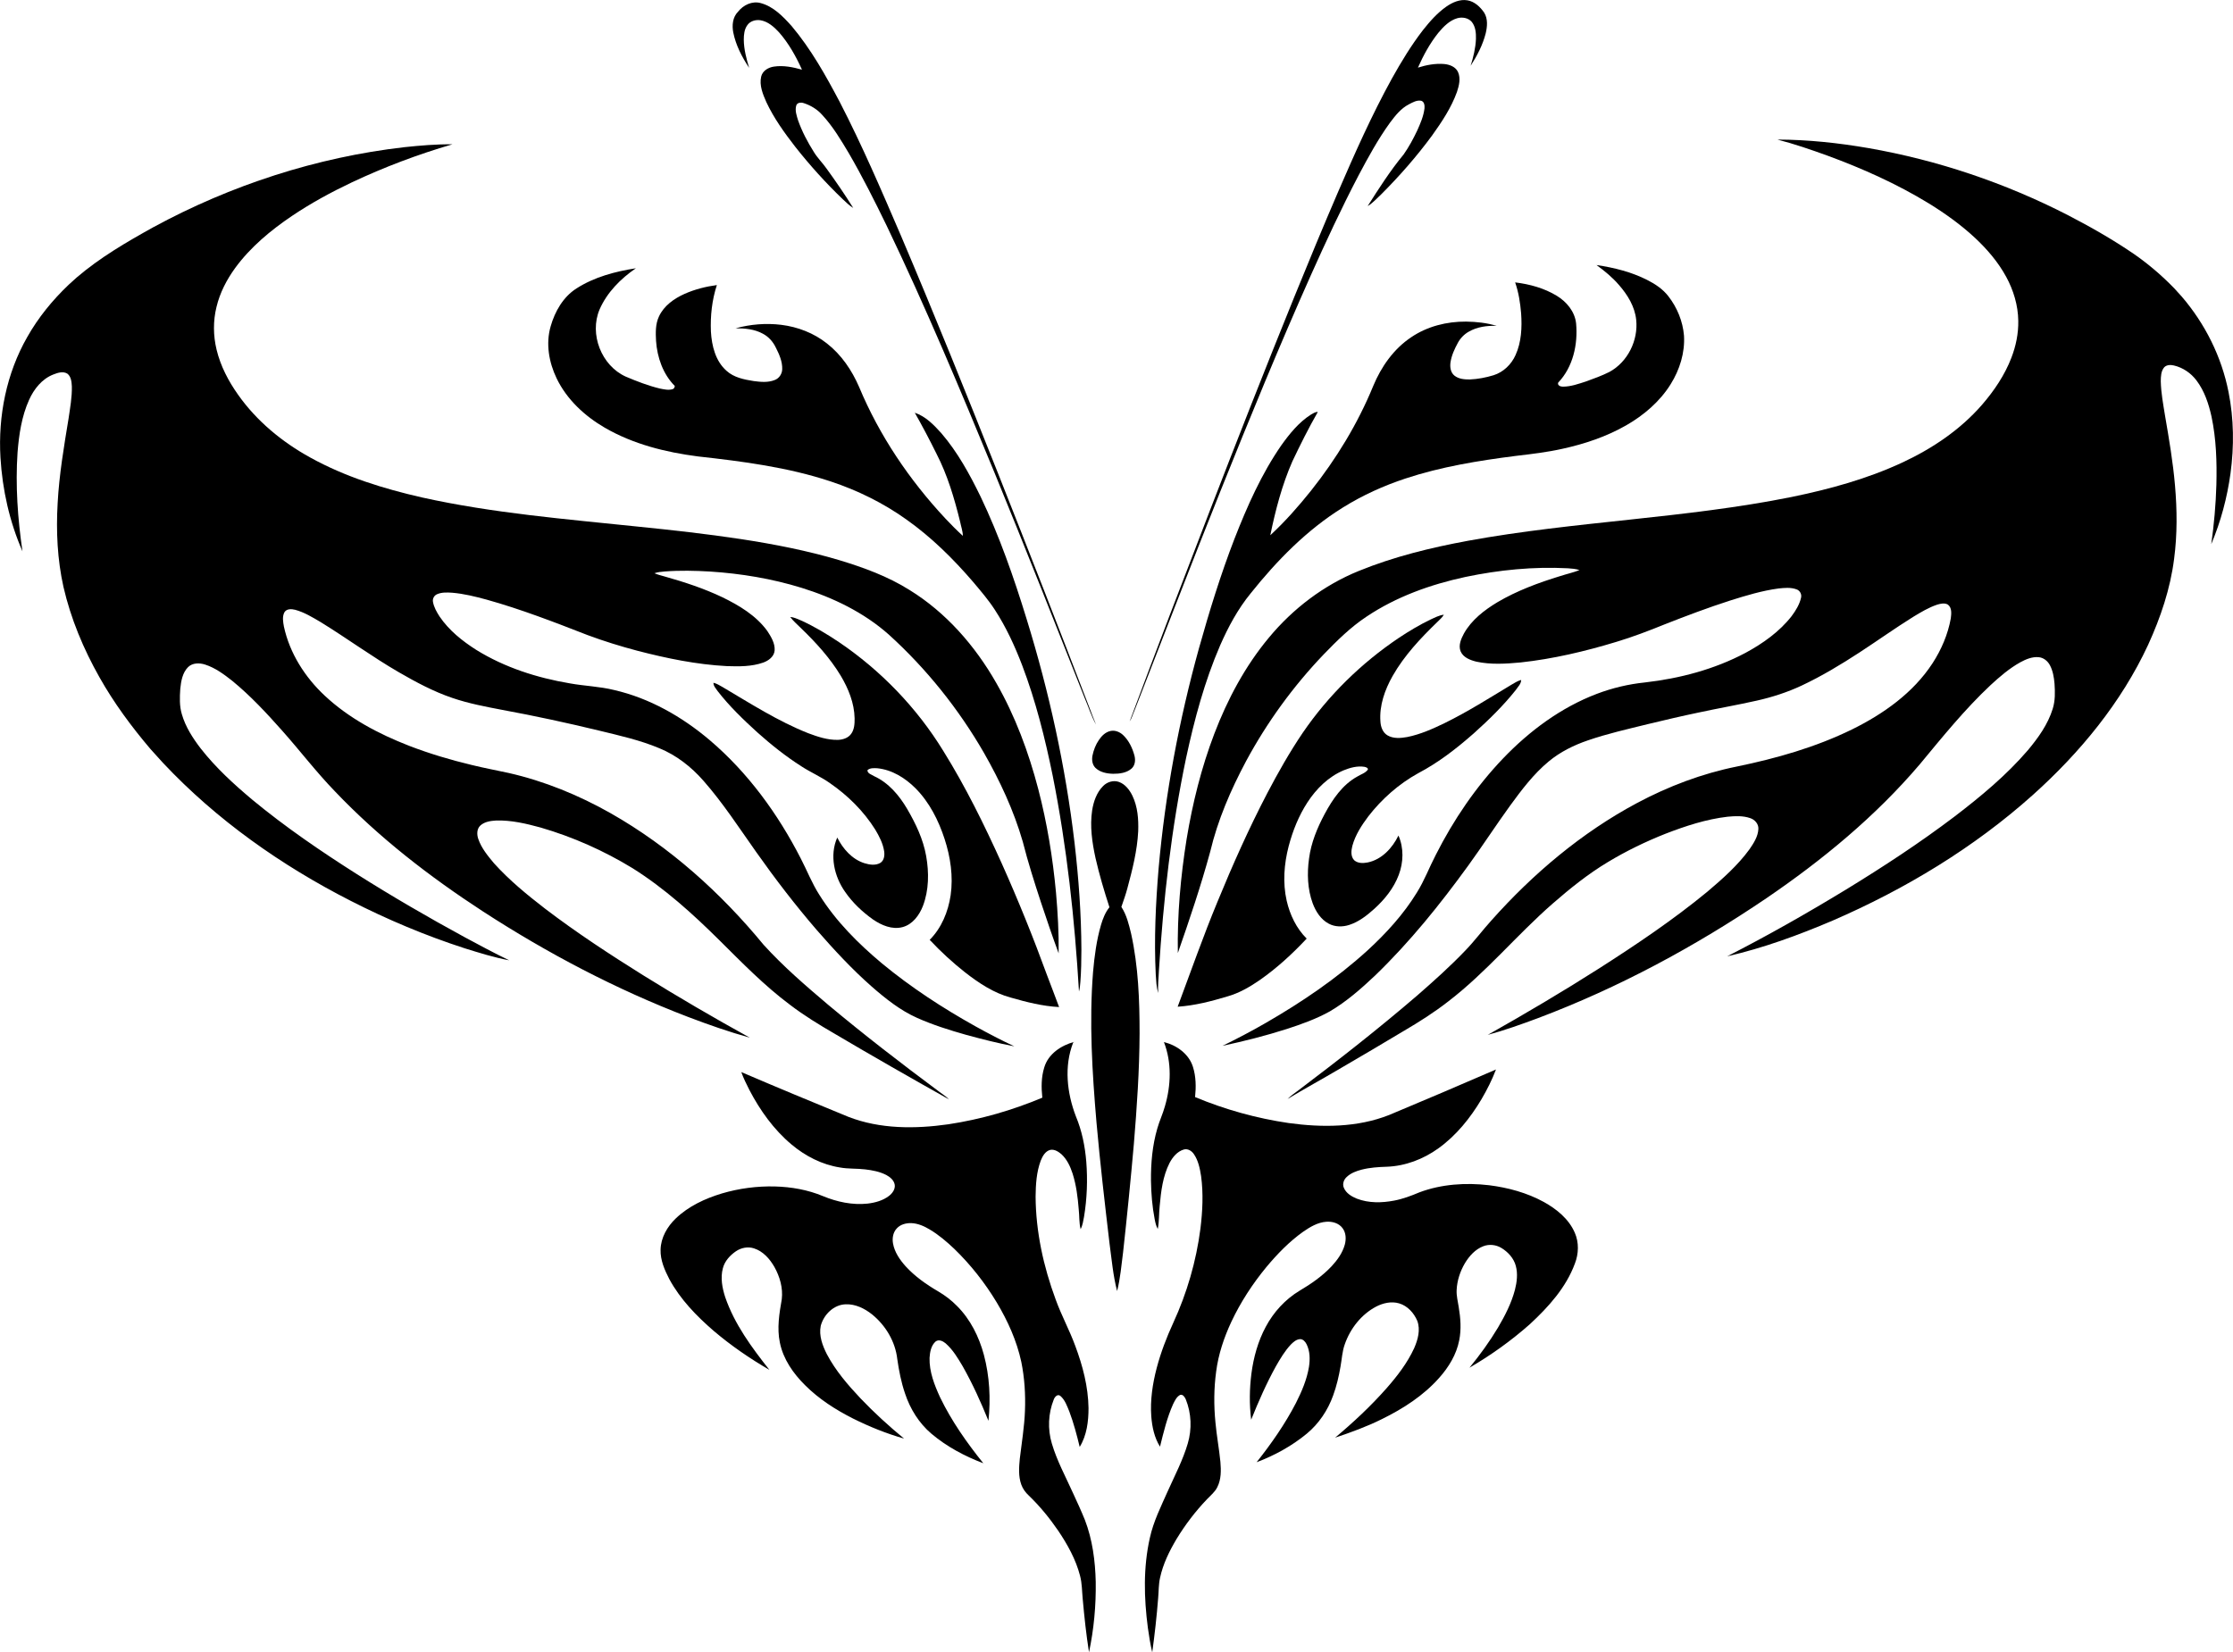 <?xml version="1.0" encoding="utf-8"?>
<!DOCTYPE svg PUBLIC "-//W3C//DTD SVG 1.1//EN" "http://www.w3.org/Graphics/SVG/1.1/DTD/svg11.dtd">
<svg version="1.1" id="Layer_1" xmlns="http://www.w3.org/2000/svg" xmlns:xlink="http://www.w3.org/1999/xlink" x="0px" y="0px"
	 viewBox="-250.587 403.519 2368.962 1753.404" enable-background="new -250.587 403.519 2368.962 1753.404"
	 xml:space="preserve">
<g id="_x23_fefefeff">
</g>
<g id="_x23_000000ff">
	<path d="M-177.682,705.619l8.379-7.582c24.762-21.222,53.076-37.7,81.488-53.472
		c82.315-44.644,173.037-74.171,266.133-84.861c16.938-1.76,33.949-3.276,50.992-3.027
		c-36.476,10.648-72.137,24.118-106.517,40.3c-21.964,10.409-43.389,22.055-63.572,35.64
		c-22.618,15.275-44.029,33.047-60.249,55.183c-9.061,12.461-16.307,26.437-19.89,41.48
		c-3.663,14.819-3.49,30.496,0.103,45.316c4.163,17.313,12.559,33.357,22.819,47.809
		c19.663,27.899,46.613,50.108,76.385,66.525c37.028,20.56,77.858,33.189,118.993,42.534
		c75.185,16.672,152.11,22.855,228.549,30.853c36.7,3.729,73.385,7.768,109.859,13.319
		c34.947,5.369,69.762,12.126,103.681,22.201c25.959,7.851,51.765,17.231,74.835,31.756
		c38.794,23.912,69.563,59.239,92.003,98.612c20.143,35.166,34.324,73.474,44.563,112.613
		c9.388,36.038,15.421,72.913,18.846,109.977c1.864,21.389,3.086,42.86,2.793,64.34
		c-6.616-17.817-12.662-35.84-18.687-53.854c-7.046-21.393-13.86-42.888-19.405-64.722
		c-9.534-32.965-24.127-64.293-41.093-94.039c-26.915-46.732-61.037-89.356-100.986-125.588
		c-26.515-23.533-59.076-39.261-92.737-49.691c-31.411-9.688-64.049-15.097-96.822-17.214
		c-16.024-0.941-32.133-1.334-48.161-0.074c-3.69,0.304-7.424,0.649-10.947,1.882
		c3.493,1.52,7.223,2.392,10.873,3.445c20.84,5.875,41.522,12.649,61.1,21.973
		c17.951,8.733,35.867,19.426,47.791,35.851c4.007,6.112,8.237,12.992,7.773,20.587
		c-0.475,6.539-6.406,10.909-12.122,12.939c-12.351,4.34-25.689,4.177-38.595,3.745
		c-32.094-1.679-63.719-8.22-94.76-16.262c-17.909-4.738-35.641-10.204-52.996-16.67
		c-35.273-13.746-70.654-27.448-107.159-37.639c-11.952-3.237-24.05-6.248-36.416-7.304
		c-5.28-0.306-10.857-0.641-15.827,1.483c-3.326,1.243-5.284,4.876-4.578,8.324
		c1.015,5.622,3.941,10.689,6.99,15.429c9.942,14.713,24.112,26.004,38.975,35.454
		c30.107,18.664,64.442,29.631,99.23,35.494c15.612,2.825,31.592,3.24,47.033,7.069
		c37.616,8.645,71.984,28.308,101.268,53.111c40.575,34.465,72.428,78.307,96.614,125.526
		c6.72,12.895,11.956,26.566,19.861,38.833c17.496,27.918,41.051,51.473,66.196,72.523
		c30.868,25.541,64.564,47.485,99.514,66.985c13.461,7.482,27.131,14.586,41.071,21.137
		c-17.281-3.284-34.34-7.618-51.299-12.245c-17.683-5.01-35.285-10.526-52.064-18.053
		c-17.812-7.969-33.199-20.262-47.799-32.998c-21.086-18.547-40.183-39.203-58.626-60.343
		c-22.7-26.351-43.899-53.98-63.955-82.387c-18.195-25.68-35.341-52.243-56.171-75.917
		c-12.862-14.66-28.607-27.007-46.745-34.411c-20.366-8.571-42.016-13.389-63.414-18.599
		c-34.117-8.251-68.43-15.691-102.946-22.044c-17.918-3.422-35.923-6.805-53.215-12.723
		c-19.953-6.773-38.612-16.766-56.799-27.295c-28.411-16.477-54.915-35.959-82.872-53.17
		c-8.632-5.082-17.349-10.424-27.093-13.083c-3.929-0.989-9.234-1.247-11.499,2.867
		c-2.292,4.65-1.282,10.075-0.414,14.967c6.134,28.328,22.392,53.806,43.459,73.435
		c25.568,23.917,57.04,40.483,89.459,53.103c21.603,8.328,43.844,14.932,66.351,20.324
		c12.973,3.203,26.121,5.615,39.175,8.475c38.041,8.638,74.477,23.611,108.38,42.818
		c62.402,35.469,116.608,84.235,162.091,139.519c20.924,23.063,44.589,43.416,68.309,63.517
		c38.284,32.007,77.796,62.51,117.849,92.269c3.525,2.717,7.374,5.034,10.491,8.255
		c-40.708-22.867-81.268-46.004-121.464-69.766c-16.238-9.419-32.287-19.24-47.23-30.641
		c-27.138-20.271-50.817-44.604-74.791-68.4c-28.355-28.099-58.199-55.146-92.089-76.456
		c-30.464-18.597-63.391-33.253-97.669-43.218c-15.352-4.193-31.137-7.94-47.162-7.451
		c-5.866,0.359-12.252,1.215-16.769,5.33c-3.907,3.671-3.794,9.638-2.146,14.35
		c3.377,9.783,10.124,17.879,16.664,25.717c16.167,17.94,34.919,33.312,54.001,48.034
		c33.474,25.529,68.719,48.62,104.409,70.904c37.046,23.039,74.754,45.02,112.953,66.099
		c-22.235-6.165-44.033-13.83-65.6-22.042c-76.314-29.218-148.992-67.472-217.509-111.919
		c-56.619-36.858-110.507-78.508-157.159-127.556c-19.734-20.391-36.942-43.013-55.786-64.195
		c-16.583-18.683-33.669-37.087-53.027-52.949c-8.774-6.909-17.997-13.762-28.748-17.237
		c-5.957-1.919-13.238-2.006-18.035,2.605c-6.035,6.014-7.505,14.911-8.343,23.046
		c-0.606,9.032-0.978,18.323,1.685,27.094c3.896,13.441,11.626,25.381,20.075,36.387
		c15.887,20.298,35.001,37.783,54.693,54.313c34.948,28.902,72.468,54.52,110.725,78.823
		c37.522,23.728,75.934,46.056,114.942,67.253c15.486,8.32,30.978,16.675,46.831,24.299
		c-16.118-3.027-31.809-7.952-47.454-12.825c-41.496-13.455-81.818-30.441-120.667-50.27
		c-73.627-37.53-142.276-85.863-198.989-146.224l-13.487-14.904c-20.181-23.762-38.805-48.947-54.106-76.154
		c-16.98-30.03-30.445-62.243-38.196-95.919c-6.479-29.068-7.876-59.092-6.155-88.77
		c1.609-30.264,6.699-60.184,11.616-90.043c1.635-11.204,3.683-22.444,3.457-33.811
		c-0.274-4.729-0.675-10.314-4.628-13.52c-4.637-2.993-10.413-1.029-15.093,0.819
		c-12.05,4.673-20.51,15.459-25.671,26.939c-7.868,17.505-10.719,36.755-12.219,55.739
		c-2.357,35.041,0.147,70.268,5.226,104.972c-13.741-31.384-21.312-65.37-23.354-99.519
		c-2.604-44.145,6.356-89.356,28.422-127.91C-210.029,740.502-194.865,721.938-177.682,705.619z"/>
	<path d="M527.338,438.029c-1.504-7.594-0.695-16.297,5.037-22.05c5.552-7.128,15.012-11.697,24.035-9.194
		c13.541,3.607,23.694,14.231,32.777,24.312c20.552,24.41,36.202,52.449,51.054,80.561
		c23.907,46.285,44.427,94.191,65,142.023c35.514,83.537,69.451,167.747,102.971,252.105
		c32.77,82.622,65.028,165.438,96.853,248.416c2.323,6.084,4.596,12.187,7.084,18.216
		c-4.979-9.049-8.071-19.023-12.15-28.494c-31.518-79.48-62.806-159.047-95.27-238.142
		c-36.376-88.395-73.378-176.601-114.698-262.815c-12.623-25.976-25.578-51.827-40.091-76.806
		c-8.421-14.12-16.912-28.42-28.116-40.547c-5.258-6.004-12.348-10.337-19.925-12.719
		c-2.772-0.917-6.824-0.595-7.788,2.691c-1.516,5.27,0.49,10.75,2.016,15.79
		c4.178,11.756,10.031,22.873,16.677,33.407c3.833,6.322,9.175,11.509,13.412,17.534
		c9.889,13.655,19.461,27.556,28.376,41.863c-4.09-2.448-7.436-5.907-10.938-9.091
		c-18.07-17.27-34.819-35.898-50.33-55.483c-11.621-14.987-22.854-30.501-30.921-47.746
		c-3.687-8.411-7.618-17.733-5.467-27.07c1.463-6.193,7.647-9.806,13.606-10.613
		c9.979-1.492,20.078,0.577,29.678,3.272c-6.423-14.162-14.081-27.974-24.399-39.69
		c-5.299-5.751-11.684-11.451-19.676-12.756c-5.066-0.77-10.822,0.798-13.858,5.163
		c-3.266,4.439-3.785,10.155-3.796,15.492c0.107,10.207,2.746,20.159,5.689,29.864
		C536.565,464.098,530.067,451.582,527.338,438.029z"/>
	<path d="M333.595,749.802c4.505-15.797,13.275-31.218,27.416-40.212c18.899-12.126,41.012-17.989,62.988-21.396
		c-16.127,11.047-30.625,25.623-38.517,43.743c-11.088,26.124,1.948,59.575,27.822,71.252
		c11.781,4.97,23.76,9.653,36.22,12.647c4.411,0.85,9.118,2.013,13.534,0.619
		c1.53-0.441,1.994-1.94,2.255-3.335c-12.548-12.584-18.685-30.335-19.902-47.805
		c-0.463-8.738-0.732-17.963,3.127-26.068c5.281-11.347,16.076-18.958,27.226-23.924
		c10.824-4.805,22.433-7.73,34.164-9.297c-5.187,15.848-7.007,32.735-6.314,49.357
		c0.883,15.075,4.816,31.314,16.612,41.666c7.884,7.148,18.655,9.229,28.819,10.847
		c7.477,0.989,15.48,1.771,22.62-1.264c4.545-1.848,7.491-6.536,7.599-11.395c0.248-8.101-3.185-15.77-6.775-22.852
		c-2.94-6.214-7.705-11.585-13.833-14.779c-8.799-4.85-19.042-5.736-28.892-5.697
		c15.691-4.3,32.234-5.663,48.399-3.702c17.522,2.149,34.638,8.723,48.517,19.753
		c15.354,11.973,26.548,28.547,34.2,46.303c21.544,51.647,53.392,98.689,91.511,139.53
		c5.964,6.337,12.083,12.533,18.523,18.397c-0.088-5.18-2.005-10.189-2.976-15.271
		c-6.076-24.658-13.33-49.261-25.014-71.919c-7.259-14.713-14.931-29.227-23.012-43.507
		c11.524,3.867,20.261,12.941,28.183,21.754c17.262,20.119,30.074,43.576,41.634,67.304
		c19.9,41.738,35.19,85.49,48.747,129.636c23.952,77.452,41.379,156.979,50.883,237.513
		c4.402,37.771,7.164,75.772,7.298,113.819c-0.055,11.311-0.209,22.631-1.09,33.908
		c-0.342,3.438-0.494,6.921-1.468,10.256c-4.578-76.818-12.84-153.566-27.905-229.081
		c-8.099-39.726-17.981-79.215-32.399-117.16c-7.856-20.485-17.07-40.563-29.065-58.974
		c-6.725-10.368-14.817-19.742-22.743-29.185c-21.156-24.66-44.459-47.714-71.04-66.52
		c-24.454-17.454-51.679-30.877-80.178-40.328c-45.568-15.138-93.432-21.307-140.965-26.575
		c-34.329-4.432-68.747-13.017-98.884-30.521c-21.273-12.389-40.242-29.938-51.003-52.352
		C331.765,788.034,328.255,768.134,333.595,749.802z"/>
	<path d="M1259.128,435.316c7.239-9.14,15.081-18.03,24.678-24.787c6.461-4.485,14.385-8.054,22.421-6.655
		c7.59,1.278,13.55,6.97,17.761,13.099c4.014,6.537,3.302,14.693,1.622,21.837
		c-3.139,12.389-9.148,23.856-16.025,34.543c2.897-9.258,5.257-18.797,5.65-28.526
		c0.162-6.215-0.377-13.01-4.416-18.055c-3.719-4.349-10.095-5.403-15.401-3.919
		c-8.363,2.443-14.671,8.974-20.093,15.472c-8.934,11.201-15.868,23.881-21.625,36.954
		c8.948-2.824,18.425-4.603,27.838-3.829c5.786,0.537,12.144,2.942,14.715,8.586
		c2.94,6.78,1.044,14.417-1.188,21.117c-6.055,16.767-16.055,31.738-26.36,46.148
		c-16.36,22.25-34.618,43.074-54.134,62.596c-4.635,4.208-8.803,9.126-14.229,12.324
		c11.924-18.747,23.942-37.568,38.116-54.723c5.608-7.961,10.243-16.566,14.419-25.349
		c3.399-7.54,6.782-15.308,7.769-23.606c0.283-2.981-0.127-7.1-3.517-8.119
		c-4.637-0.862-9.02,1.702-12.975,3.77c-8.5,4.333-14.491,12.021-20.102,19.486
		c-12.829,17.746-23.307,37.033-33.545,56.346c-18.111,34.637-34.537,70.123-50.526,105.779
		c-33.593,75.324-64.886,151.655-95.546,228.209c-31.165,77.739-61.079,155.952-91.612,233.928
		c-1.72,3.688-2.634,7.805-4.967,11.144c27.749-74.54,56.213-148.81,84.817-223.031
		c29.339-75.912,59.102-151.654,89.691-227.079c15.284-37.568,30.777-75.068,46.831-112.322
		c17.541-40.514,35.467-80.958,56.805-119.661C1235.955,469.113,1246.588,451.533,1259.128,435.316z"/>
	<path d="M510.886,1137.06c-1.843-2.796-4.655-5.457-4.577-9.022c3.529,0.785,6.563,2.841,9.698,4.562
		c29.607,17.471,58.731,36.256,90.82,48.958c10.084,3.795,20.634,7.317,31.542,7.075
		c5.199-0.187,10.772-1.912,13.964-6.284c3.499-4.718,3.77-10.856,3.726-16.508
		c-0.297-16.171-6.572-31.6-14.752-45.318c-11.224-18.543-25.886-34.73-41.428-49.729
		c-4.055-4.153-8.607-7.842-12.113-12.506c3.894,0.145,7.405,1.998,10.952,3.414
		c14.287,6.398,27.737,14.51,40.733,23.209c44.411,30.09,82.501,69.542,110.584,115.284
		c23.695,38.047,43.511,78.365,61.949,119.187c17.564,39.171,33.652,79.005,48.355,119.337
		c4.187,11.154,8.539,22.253,12.654,33.447c-17.492-0.908-34.607-5.246-51.371-10.075
		c-18.032-4.829-33.823-15.423-48.395-26.741c-13.343-10.542-25.915-22.08-37.522-34.503
		c12.566-12.612,19.607-29.854,22.218-47.268c2.884-20.048-0.164-40.555-6.381-59.69
		c-6.453-19.799-16.094-38.992-30.884-53.89c-10.909-10.938-24.999-19.726-40.647-21.25
		c-3.469-0.138-7.601-0.485-10.333,2.054c-0.159,3.61,4.601,4.697,7.115,6.387
		c15.325,7.009,26.547,20.348,34.947,34.594c9.097,15.626,17.109,32.26,20.242,50.208
		c3.084,17.507,2.943,36.084-3.438,52.864c-3.833,9.848-10.91,19.584-21.575,22.464
		c-11.086,2.966-22.425-1.933-31.454-8.126c-11.273-8.046-21.545-17.713-29.45-29.131
		c-11.62-16.418-16.817-38.837-8.423-57.788c6.007,11.989,15.725,23.114,28.858,27.239
		c5.376,1.649,11.698,2.658,16.816-0.315c4.092-2.557,4.727-7.906,4.096-12.284
		c-1.235-8.31-5.195-15.92-9.448-23.049c-12.283-19.594-29.063-36.184-48.041-49.287
		c-9.64-6.867-20.609-11.492-30.481-17.975c-16.523-10.538-31.904-22.796-46.503-35.844
		C537.979,1167.163,523.327,1153.044,510.886,1137.06z"/>
	<path d="M1108.696,876.128c8.798-12.305,18.558-24.441,31.45-32.655c2.272-1.126,4.607-3.091,7.295-2.758
		c-9.772,17.056-18.559,34.664-26.985,52.418c-10.977,25.039-17.905,51.646-23.401,78.36
		c15.691-14.524,29.883-30.616,43.219-47.31c26.842-33.812,49.557-71.052,65.954-111.042
		c8.46-20.428,21.755-39.418,40.362-51.793c17.016-11.555,37.792-16.734,58.224-16.571
		c10.88,0.175,21.89,1.298,32.32,4.537c-10.141-0.372-20.681,1.021-29.577,6.185
		c-4.874,2.766-8.87,6.92-11.528,11.822c-3.534,6.542-6.759,13.44-7.824,20.863
		c-0.677,4.915,0.102,10.589,4.184,13.908c4.56,3.668,10.724,4.146,16.363,4.087
		c8.52-0.347,16.972-2.006,25.137-4.473c10.458-3.287,18.96-11.493,23.364-21.44
		c6.252-13.763,6.92-29.298,5.9-44.167c-0.938-11.141-2.638-22.334-6.351-32.92
		c15.405,1.866,30.82,6.083,44.15,14.196c10.466,6.349,19.198,16.803,20.52,29.308
		c2.04,22.255-3.241,46.36-19.04,62.896c-0.964,3.003,2.687,4.325,5.099,4.233
		c8.419-0.012,16.487-2.944,24.41-5.501c8.408-3.064,16.87-6.082,24.881-10.122
		c19.429-10.542,30.715-33.527,28.391-55.35c-1.435-13.941-9.083-26.401-18.131-36.757
		c-6.991-8.158-15.308-15.008-23.956-21.316c18.484,2.721,36.904,7.293,53.65,15.768
		c8.577,4.322,16.815,9.774,22.703,17.502c9.227,11.88,15.183,26.465,16.443,41.494
		c1.159,18.211-4.556,36.397-14.165,51.741c-11.452,18.374-28.377,32.801-47.023,43.524
		c-20.955,12.031-44.111,19.782-67.646,24.937c-16.427,3.711-33.18,5.615-49.882,7.607
		c-39.417,5.028-78.91,11.447-116.731,23.946c-23.18,7.665-45.583,17.797-66.307,30.724
		c-38.238,23.693-70.102,56.277-98.022,91.253c-13.519,16.537-23.698,35.513-32.261,55.008
		c-16.549,38.241-27.34,78.688-36.115,119.334c-15.636,74.571-24.21,150.478-28.916,226.472
		c-0.251,7.726-1.338,15.466-0.619,23.177c-2.189-6.368-2.182-13.171-2.714-19.81
		c-1.853-37.488-0.063-75.064,3.041-112.439c6.987-79.003,21.668-157.281,42.849-233.699
		c11.021-39.253,23.021-78.273,37.741-116.315C1072.597,940.651,1087.651,906.569,1108.696,876.128z"/>
	<path d="M915.145,1188.858c2.948-4.448,7.12-8.601,12.541-9.69c4.821-0.991,9.778,1.118,13.26,4.414
		c6.157,5.865,9.895,13.811,12.046,21.94c1.165,4.596,0.679,10.08-3,13.451
		c-5.313,4.74-12.801,5.691-19.645,5.654c-6.661-0.163-13.865-1.506-18.815-6.305
		c-3.358-3.353-4.014-8.519-3.124-13.006C909.617,1199.486,911.763,1193.794,915.145,1188.858z"/>
	<path d="M544.391,1560.083c-3.125-6.181-6.206-12.402-8.55-18.926c37.783,16.222,75.767,31.951,113.792,47.577
		c33.583,12.982,70.638,12.856,105.828,7.837c34.255-5.158,67.808-14.833,99.734-28.242
		c-1.152-10.677-1.176-21.702,2.045-32.048c4.224-14.409,17.965-23.473,31.842-27.169l-1.131,0.673
		c-9.821,25.139-6.648,53.624,2.866,78.354c6.375,15.271,9.684,31.67,11.022,48.127
		c1.518,19.531,0.802,39.263-2.414,58.6c-0.905,4.38-1.404,8.985-3.614,12.967
		c-1.703-6.875-1.182-14.063-1.994-21.056c-1.015-12.851-2.608-25.759-6.547-38.069
		c-2.431-7.47-5.884-14.892-11.709-20.302c-3.239-2.774-7.371-5.522-11.837-4.69
		c-5.381,1.282-8.292,6.694-10.206,11.434c-4.528,12.136-5.304,25.272-5.449,38.108
		c0.233,37.337,8.368,74.36,21.308,109.286c6.051,16.777,14.677,32.478,20.793,49.237
		c7.884,21.052,13.695,43.212,14.04,65.814c0.021,14.182-1.797,29.058-9.356,41.361
		c-3.051-12.641-6.365-25.246-10.947-37.432c-2.472-5.936-4.614-12.535-9.668-16.795
		c-3.045-2.262-5.947,1.282-6.909,3.946c-5.918,14.742-6.59,31.467-2.018,46.683
		c5.444,18.46,14.757,35.428,22.62,52.925c4.288,9.269,8.561,18.566,12.406,28.046
		c8.067,20.941,11.005,43.503,11.526,65.837c0.372,25.046-1.944,50.177-7.139,74.69
		c-2.945-18.738-4.984-37.609-6.661-56.497c-0.826-8.275-0.661-16.692-2.856-24.766
		c-4.442-17.248-13.235-33.001-23.101-47.689c-9.212-13.458-19.594-26.168-31.363-37.474
		c-3.438-3.174-6.246-7.066-7.831-11.471c-3.212-8.84-2.485-18.44-1.589-27.613
		c1.991-16.921,4.857-33.769,5.468-50.83c0.666-17.327-0.438-34.777-3.88-51.785
		c-4.796-22.364-14.341-43.464-26.024-63.035c-12.527-20.803-27.658-40.072-45.109-56.971
		c-8.066-7.631-16.566-14.923-26.145-20.59c-5.918-3.559-12.487-6.421-19.476-6.692
		c-5.509-0.126-11.422,1.327-15.257,5.526c-4.06,4.173-5.081,10.451-4.099,16.023
		c1.626,9.278,7.186,17.301,13.341,24.206c9.84,10.799,21.92,19.275,34.474,26.62
		c7.361,4.304,14.216,9.51,20.162,15.633c14.128,14.121,23.26,32.574,28.422,51.721
		c6.065,22.753,7.335,46.661,4.845,70.035c-7.986-19.72-16.758-39.16-27.232-57.693
		c-5.184-8.769-10.497-17.785-18.259-24.544c-2.794-2.313-7.028-4.443-10.42-2.021
		c-4.951,4.291-6.171,11.303-6.568,17.542c-0.362,14.637,5.134,28.639,11.135,41.739
		c12.172,25.224,28.41,48.265,45.922,70.046c-19.823-7.524-38.859-17.649-55.095-31.373
		c-13.184-11.186-22.58-26.352-27.98-42.693c-4.054-11.827-6.456-24.139-8.218-36.489
		c-2.082-18.575-12.368-35.755-26.788-47.441c-7.88-6.248-17.599-11.087-27.864-10.686
		c-12.766,0.305-23.43,10.98-26.551,22.881c-2.106,10.416,1.855,20.858,6.48,30.038
		c9.244,17.502,22.287,32.646,35.795,46.977c14.466,15.136,29.929,29.317,46.117,42.6
		c-18.75-5.339-36.913-12.667-54.347-21.382c-18.424-9.33-36.075-20.654-50.72-35.332
		c-12.528-12.413-23.188-27.636-26.687-45.199c-3.204-15.24-0.607-30.835,2.016-45.94
		c1.444-11.921-2.065-24.026-7.871-34.376c-4.919-8.55-12.041-16.63-21.71-19.654
		c-6.424-2.076-13.591-0.622-19.088,3.14c-6.312,4.336-11.884,10.43-13.819,18.008
		c-2.714,10.116-0.698,20.794,2.454,30.566c9.842,28.775,28.236,53.602,46.902,77.224
		c-20.787-12.046-40.666-25.697-58.984-41.26c-18.326-15.825-35.585-33.586-47.196-55.029
		c-4.969-9.664-9.588-20.104-9.262-31.189c0.255-12.774,7.087-24.539,16.128-33.193
		c13.571-13.022,31.064-21.098,48.885-26.503c18.238-5.391,37.337-7.907,56.344-7.426
		c17.414,0.48,34.898,3.511,51.007,10.284c14.866,6.13,31.166,9.64,47.274,7.902
		c8.07-0.964,16.295-3.201,22.812-8.249c3.507-2.756,6.593-6.992,5.97-11.674
		c-0.764-4.838-4.892-8.237-8.96-10.423c-6.922-3.581-14.701-5.038-22.366-5.952
		c-8.888-1.074-17.906-0.412-26.739-2.021c-19.095-2.978-36.869-12.113-51.558-24.499
		C570.21,1602.102,555.699,1581.759,544.391,1560.083z"/>
	<path d="M1635.007,551.626c32.374,0.051,64.668,3.546,96.551,9.03c73.627,12.835,145.236,37.047,211.718,71.183
		c24.044,12.471,47.657,25.912,70.031,41.216c15.383,10.679,29.654,22.903,42.691,36.34l8.079,8.927
		c24.716,28.802,42.198,63.814,49.541,101.095c5.717,28.449,6,57.823,2.097,86.521
		c-3.556,25.728-10.286,51.049-20.401,74.984c2.925-20.867,4.83-41.877,5.428-62.945
		c0.622-24.246-0.139-48.709-5.175-72.501c-3.015-13.496-7.45-27.056-15.886-38.196
		c-5.846-7.846-14.398-13.675-23.942-15.935c-3.457-0.81-7.576-0.845-10.258,1.825
		c-3.546,4.099-3.67,9.835-3.728,14.972c0.275,12.226,2.555,24.27,4.496,36.31
		c4.237,24.609,8.452,49.252,10.587,74.145c2.249,25.869,2.48,52.026-0.924,77.818
		c-3.991,31.745-14.342,62.38-27.598,91.383c-28.446,61.28-72.237,114.381-122.288,159.283
		c-62.631,56.084-135.508,100.01-212.495,133.373c-36.218,15.418-73.36,29.055-111.776,37.857
		c43.045-21.973,85.082-45.894,126.358-71.014c39.356-24.097,78.022-49.404,114.812-77.289
		c27.816-21.261,54.993-43.778,77.853-70.425c10.949-13.118,21.248-27.415,26.327-43.92
		c2.725-8.643,2.524-17.807,1.915-26.737c-0.573-6.67-1.685-13.472-4.842-19.449
		c-2.372-4.543-6.834-8.193-12.046-8.601c-6.858-0.618-13.448,2.203-19.342,5.378
		c-11.658,6.477-21.823,15.244-31.582,24.237c-27.438,25.747-51.119,55.093-75.075,84.002
		c-46.881,55.156-103.188,101.566-162.861,142.228c-75.628,51.23-156.613,94.9-242.161,127.149
		c-17.566,6.536-35.256,12.875-53.343,17.792c40.104-22.63,79.767-46.074,118.604-70.835
		c39.325-25.175,78.173-51.308,114.254-81.006c16.181-13.699,32.268-27.906,44.809-45.121
		c4.407-6.456,9.049-13.503,9.409-21.556c0.308-5.323-3.784-9.874-8.639-11.469
		c-7.675-2.684-15.994-2.249-23.961-1.514c-22.744,2.632-44.677,9.856-65.945,18.069
		c-21.134,8.376-41.666,18.325-61.134,30.076c-20.976,12.589-40.101,27.968-58.502,44.013
		c-38.225,33.35-70.587,73.075-110.99,103.987c-14.645,11.418-30.336,21.397-46.337,30.779
		c-22.845,13.728-45.821,27.251-68.856,40.665c-18.276,10.834-36.982,20.938-55.147,31.954
		c3.535-3.456,7.605-6.276,11.561-9.222c42.928-32.415,85.3-65.593,126.089-100.671
		c17.565-15.329,34.98-30.9,51.094-47.788c9.802-10.138,18.192-21.507,27.663-31.951
		c44.152-49.558,95.744-93.13,154.443-124.482c33.254-17.725,68.881-31.233,105.863-38.683
		c41.934-8.641,83.53-20.47,122.095-39.346c33.286-16.393,64.945-38.757,85.468-70.237
		c9.373-14.457,16.34-30.648,19.377-47.651c0.615-4.939,1.358-11.317-3.204-14.674
		c-3.494-1.923-7.664-0.928-11.249,0.132c-9.151,3.048-17.446,8.114-25.652,13.085
		c-19.292,12.05-37.815,25.278-56.864,37.702c-19.744,12.877-40.014,25.084-61.365,35.127
		c-15.172,7.095-31.169,12.265-47.493,15.924c-20.407,4.589-41.032,8.162-61.48,12.586
		c-18.207,3.785-36.311,8.057-54.391,12.416c-21.176,5.244-42.512,10.014-63.157,17.125
		c-15.031,5.119-29.526,12.262-41.773,22.454c-16.093,13.35-28.736,30.199-40.993,46.983
		c-15.14,20.93-29.193,42.615-44.354,63.538c-29.919,41.276-62.057,81.189-98.8,116.638
		c-14.792,13.953-30.197,27.542-47.783,37.9c-14.451,8.1-30.135,13.69-45.853,18.796
		c-22.391,7.18-45.219,12.909-68.193,17.879c15.509-7.602,30.819-15.602,45.771-24.251
		c38.365-22.122,75.275-47.148,108.073-77.017c19.797-18.184,38.137-38.261,52.24-61.246
		c7.996-12.685,13.21-26.804,20.123-40.059c18.82-37.207,42.474-72.113,71.308-102.293
		c28.055-29.313,61.539-54.205,99.67-68.671c16.359-6.2,33.505-10.279,50.911-12.058
		c36.947-4.21,73.636-13.862,106.608-31.347c18.416-9.949,35.99-22.346,48.983-38.959
		c4.424-5.946,8.495-12.476,10.085-19.795c0.834-3.668-1.351-7.558-4.924-8.72
		c-6.091-2.23-12.751-1.557-19.05-0.887c-17.391,2.332-34.255,7.424-50.942,12.68
		c-23.643,7.585-46.886,16.373-69.987,25.45c-16.795,6.837-33.762,13.303-51.135,18.532
		c-33.133,10.05-67.015,18.094-101.488,21.818c-15.555,1.44-31.474,2.493-46.871-0.81
		c-6.567-1.623-14.097-4.371-16.861-11.135c-2.45-6.374,0.582-13.083,3.553-18.712
		c8.062-14.43,21.587-24.835,35.514-33.231c20.804-12.272,43.603-20.685,66.618-27.742
		c6.787-2.217,13.809-3.743,20.481-6.355c-3.966-1.401-8.189-1.612-12.322-1.932
		c-36.422-1.931-73.045,1.743-108.703,9.196c-36.93,7.97-73.259,20.926-104.799,42.05
		c-16.912,11.164-31.368,25.487-45.395,39.987c-32.461,33.907-60.3,72.236-82.554,113.562
		c-16.192,30.365-29.99,62.286-37.96,95.865c-9.906,36.356-21.962,72.082-34.371,107.654
		c-0.654-40.529,2.905-81.068,9.333-121.06c6.301-38.016,15.611-75.627,29.367-111.65
		c13.983-36.62,32.699-71.737,57.852-101.93c25.511-30.827,58.305-55.811,95.469-70.87
		c37.132-15.139,76.263-24.67,115.609-31.967c113.813-20.792,230.158-23.66,343.642-46.529
		c40.152-8.269,80.039-19.171,117.302-36.52c31.768-14.776,61.561-34.791,84.644-61.371
		c12.819-14.837,23.994-31.37,31.064-49.744c4.843-12.502,7.594-25.901,7.337-39.345
		c-0.233-16.338-5.058-32.431-12.87-46.711c-8.426-15.451-19.976-29.005-32.773-40.999
		c-15.093-14.07-31.927-26.16-49.492-36.956c-33.803-20.647-70.126-36.881-107.251-50.543
		C1670.678,562.369,1653.05,556.243,1635.007,551.626z"/>
	<path d="M908.051,1263.494c1.497-9.434,4.774-19.061,11.701-25.923c4.23-4.313,10.888-6.374,16.697-4.307
		c6.692,2.373,11.261,8.435,14.302,14.597c5.647,11.694,6.619,24.989,6.165,37.781
		c-1.032,20.544-6.125,40.595-11.452,60.372c-1.739,6.752-4.181,13.279-6.408,19.879
		c5.592,8.534,7.976,18.636,10.355,28.433c7.661,34.741,8.985,70.496,8.964,105.959
		c-0.168,39.129-2.847,78.197-6.066,117.174c-3.356,38.304-7.205,76.57-11.414,114.797
		c-1.792,13.787-2.921,27.742-6.356,41.249c-4.311-16.463-5.734-33.491-8.024-50.313
		c-5.048-42.703-10.01-85.43-13.827-128.262c-4.553-53.185-7.905-106.755-3.658-160.081
		c1.491-16.832,3.693-33.714,8.455-49.973c1.972-6.613,4.524-13.198,8.916-18.628
		c-5.598-17.214-10.762-34.605-14.787-52.272C908.027,1297.462,905.525,1280.346,908.051,1263.494z"/>
	<path d="M1131.505,1181.084c27.127-39.667,62.053-73.89,101.919-100.673c10.713-7.119,21.784-13.752,33.385-19.354
		c4.614-2.099,9.228-4.602,14.344-5.253c-1.567,3.023-4.389,5.105-6.677,7.54
		c-17.927,17.315-35.278,35.727-47.665,57.524c-8.217,14.557-14.149,31.146-12.941,48.085
		c0.284,5.65,2.316,11.769,7.415,14.841c6.346,3.793,14.155,3.064,21.128,1.812
		c13.925-2.81,26.997-8.678,39.722-14.825c24.307-11.949,47.205-26.467,70.367-40.441
		c3.46-1.944,6.799-4.305,10.713-5.285c-0.071,4.258-3.548,7.391-5.76,10.729
		c-13.311,16.752-28.7,31.744-44.598,46.01c-18.149,15.951-37.39,30.95-58.858,42.204
		c-20.597,11.383-38.594,27.279-52.98,45.853c-7.136,9.506-13.786,19.745-16.919,31.32
		c-1.241,5.007-1.903,11.176,2.002,15.223c3.879,3.422,9.523,3.251,14.299,2.314
		c14.95-3.063,26.159-15.297,32.625-28.539c5.794,13.139,5.362,28.46,0.309,41.773
		c-5.252,14.018-14.89,25.991-25.901,35.955c-7.866,7.091-16.472,13.855-26.681,17.119
		c-7.052,2.282-15.107,2.234-21.71-1.352c-8.388-4.426-13.736-12.898-16.993-21.549
		c-5.537-15.165-6.104-31.768-3.874-47.636c2.172-16.706,8.678-32.453,16.572-47.203
		c8.375-15.59,18.885-31.129,34.781-39.809c3.733-2.313,8.391-3.575,11.068-7.278
		c0.317-1.96-2.171-2.593-3.62-2.942c-7.563-1.234-15.239,0.91-22.205,3.735
		c-16.079,6.823-28.993,19.602-38.391,34.121c-9.212,14.203-15.542,30.114-19.847,46.445
		c-4.881,18.794-6.401,38.754-2.085,57.816c3.434,14.883,10.269,29.306,21.212,40.146
		c-15.181,16.206-31.631,31.322-49.853,44.062c-10.543,7.262-21.815,13.793-34.195,17.296
		c-17.229,5.179-34.816,9.739-52.823,10.929c13.918-37.154,27.003-74.634,42.206-111.292
		c16.056-39.143,33.322-77.83,52.887-115.361C1105.373,1223.208,1117.603,1201.595,1131.505,1181.084z"/>
	<path d="M984.225,1509.342c13.529,3.28,26.481,12.571,30.768,26.265c3.272,10.337,3.372,21.387,2.265,32.072
		c31.75,13.252,65.185,22.552,99.23,27.55c35.509,4.887,72.894,4.827,106.667-8.54
		c37.869-15.86,75.675-31.892,113.329-48.272c-4.158,10.964-9.468,21.461-15.395,31.573
		c-11.833,19.92-26.711,38.428-45.628,52.04c-15.982,11.55-35.224,18.901-55.011,19.585
		c-8.856,0.273-17.764,0.862-26.377,3.059c-5.823,1.494-11.724,3.691-16.106,7.94
		c-2.999,2.781-4.55,7.327-2.925,11.224c2.383,5.868,8.212,9.373,13.855,11.644
		c12.58,4.84,26.549,4.553,39.616,2.048c9.256-1.754,18.103-5.107,26.76-8.761
		c23.455-8.777,49.101-10.407,73.837-7.544c20.2,2.53,40.262,7.977,58.193,17.807
		c13.578,7.552,26.521,18.025,32.795,32.618c4.533,10.315,4.163,22.276,0.104,32.679
		c-9.348,25.439-28.013,46.066-47.602,64.211l-0.371,0.335c-19.694,17.404-41.155,32.765-63.861,45.976
		c11.028-13.432,21.255-27.556,30.198-42.473c7.45-12.676,14.292-25.921,18.043-40.212
		c2.089-8.243,3.167-17.067,0.899-25.386c-2.166-8.101-8.203-14.668-15.225-18.955
		c-5.71-3.478-12.989-4.309-19.242-1.873c-8.574,3.268-14.971,10.446-19.589,18.145
		c-5.046,8.612-8.267,18.406-8.71,28.409c-0.325,6.08,1.306,11.995,2.198,17.958
		c1.952,11.666,2.902,23.714,0.513,35.397c-2.906,14.97-11.088,28.403-21.138,39.669
		c-16.705,18.933-38.318,32.8-60.824,43.862c-15.986,7.939-32.781,14.075-49.685,19.702
		c19.297-16.128,37.73-33.361,54.409-52.218c11.454-13.036,22.239-26.976,29.508-42.833
		c3.908-8.945,6.808-19.378,3.262-28.914c-3.567-8.398-10.356-15.93-19.294-18.549
		c-8.17-2.411-16.974-0.366-24.371,3.442c-15.693,8.307-27.398,23.243-33.212,39.887
		c-2.779,7.6-3.094,15.747-4.55,23.646c-1.774,10.439-4.182,20.804-7.829,30.754
		c-5.603,15.671-15.16,29.97-28.023,40.599c-15.815,13.031-34.027,23.011-53.157,30.248
		c15.611-19.724,30.132-40.445,41.7-62.834c6.15-12.147,11.613-24.873,13.838-38.39
		c1.208-8.039,1.151-16.686-2.593-24.088c-1.36-2.68-3.783-5.492-7.049-5.3
		c-3.897,0.344-6.987,3.099-9.604,5.751c-6.408,6.824-11.203,14.953-15.826,23.034
		c-10.1,18.244-18.481,37.373-26.256,56.695c-2.019-16.285-1.817-32.828,0.291-49.099
		c2.265-17.169,6.951-34.167,15.191-49.474c8.305-15.621,20.676-29.136,35.859-38.29
		c12.313-7.258,24.188-15.523,34.019-25.971c6.099-6.585,11.538-14.15,13.964-22.9
		c1.595-5.868,1.354-12.662-2.462-17.638c-3.922-5.244-10.844-7.139-17.126-6.674
		c-9.072,0.616-17.122,5.447-24.431,10.47c-14.835,10.552-27.606,23.727-39.233,37.675
		c-14.621,17.763-27.3,37.181-37.105,58.016c-7.824,16.75-13.786,34.513-16.127,52.896
		c-2.418,17.805-2.513,35.897-0.751,53.777c1.267,14.053,3.895,27.926,5.269,41.963
		c0.776,8.995,0.914,18.567-3.271,26.818c-2.508,5.142-7.077,8.737-10.927,12.815
		c-12.316,12.844-23.13,27.095-32.377,42.287c-7.582,12.769-14.249,26.341-17.42,40.93
		c-1.632,7.168-1.385,14.551-2.052,21.831c-1.483,19.212-3.657,38.374-6.266,57.459
		c-2.028-8.59-3.42-17.311-4.633-26.044c-4.156-31.642-4.975-64.172,2.109-95.466
		c3.792-17.39,11.826-33.386,18.997-49.546c7.465-16.654,16.03-32.943,21.204-50.505
		c4.544-15.306,3.904-32.125-2.089-46.945c-1.081-2.326-2.951-5.556-5.996-4.689
		c-3.81,2.005-5.633,6.19-7.479,9.843c-6.433,14.412-10.097,29.826-13.875,45.086
		c-6.006-9.602-8.383-20.978-9.257-32.137c-1.24-17.287,1.382-34.644,5.748-51.34
		c4.356-16.484,10.463-32.463,17.586-47.945c14.539-31.58,24.346-65.364,28.8-99.862
		c2.269-18.507,3.229-37.327,0.706-55.853c-1.288-8.1-2.929-16.501-7.677-23.357
		c-2.287-3.406-6.488-6.051-10.662-4.822c-6.962,2.039-11.874,8.102-15.142,14.296
		c-7.131,14.087-9.069,30.083-10.44,45.618c-0.885,8.098-0.433,16.347-2.044,24.359
		c-1.865-3.194-2.575-6.854-3.289-10.43c-2.582-13.375-3.687-26.995-3.907-40.607
		c-0.194-18.679,1.476-37.52,6.7-55.519c2.256-8.043,5.905-15.607,8.105-23.667
		C991.742,1555.34,992.63,1531.015,984.225,1509.342z"/>
</g>
</svg>

